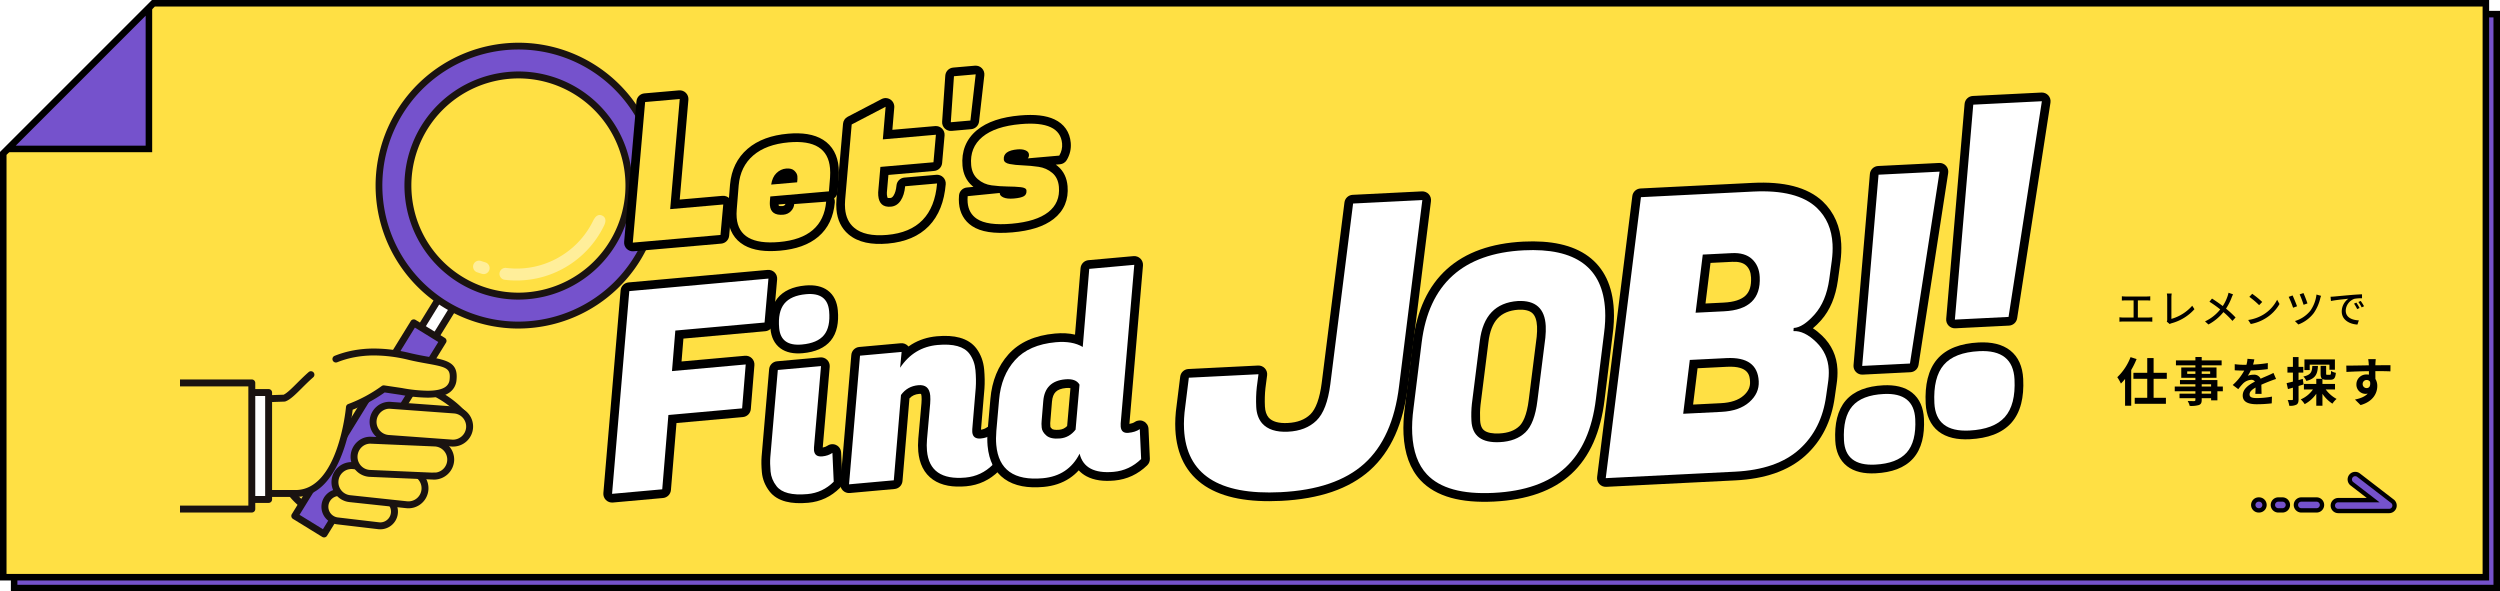 <svg id="_pc_h4_alt_お仕事検索ページはこちら_外部サイトへ移行します_" data-name="【pc】&lt;h4&gt;&lt;alt=&quot;お仕事検索ページはこちら(外部サイトへ移行します)&quot;&gt;" xmlns="http://www.w3.org/2000/svg" xmlns:xlink="http://www.w3.org/1999/xlink" width="1150" height="272.001" viewBox="0 0 1150 272.001">
  <defs>
    <filter id="パス_16035" x="532.48" y="85.561" width="132.688" height="147.011" filterUnits="userSpaceOnUse">
      <feOffset dx="3" dy="2" input="SourceAlpha"/>
      <feGaussianBlur result="blur"/>
      <feFlood/>
      <feComposite operator="in" in2="blur"/>
      <feComposite in="SourceGraphic"/>
    </filter>
    <filter id="パス_16036" x="638.341" y="106.922" width="108.426" height="125.648" filterUnits="userSpaceOnUse">
      <feOffset dx="3" dy="2" input="SourceAlpha"/>
      <feGaussianBlur result="blur-2"/>
      <feFlood/>
      <feComposite operator="in" in2="blur-2"/>
      <feComposite in="SourceGraphic"/>
    </filter>
    <filter id="パス_16037" x="725.038" y="79.896" width="127.396" height="144.075" filterUnits="userSpaceOnUse">
      <feOffset dx="3" dy="2" input="SourceAlpha"/>
      <feGaussianBlur result="blur-3"/>
      <feFlood/>
      <feComposite operator="in" in2="blur-3"/>
      <feComposite in="SourceGraphic"/>
    </filter>
    <filter id="パス_16038" x="834.963" y="72.632" width="68.339" height="145.794" filterUnits="userSpaceOnUse">
      <feOffset dx="3" dy="2" input="SourceAlpha"/>
      <feGaussianBlur result="blur-4"/>
      <feFlood/>
      <feComposite operator="in" in2="blur-4"/>
      <feComposite in="SourceGraphic"/>
    </filter>
    <filter id="パス_17565" x="875.803" y="40.236" width="75.401" height="162.585" filterUnits="userSpaceOnUse">
      <feOffset dx="3" dy="2" input="SourceAlpha"/>
      <feGaussianBlur result="blur-5"/>
      <feFlood/>
      <feComposite operator="in" in2="blur-5"/>
      <feComposite in="SourceGraphic"/>
    </filter>
    <filter id="パス_16041" x="266.96" y="122.049" width="98.553" height="109.099" filterUnits="userSpaceOnUse">
      <feOffset dx="2" dy="2" input="SourceAlpha"/>
      <feGaussianBlur result="blur-6"/>
      <feFlood/>
      <feComposite operator="in" in2="blur-6"/>
      <feComposite in="SourceGraphic"/>
    </filter>
    <filter id="パス_16042" x="340.977" y="128.207" width="51.801" height="104.493" filterUnits="userSpaceOnUse">
      <feOffset dx="2" dy="2" input="SourceAlpha"/>
      <feGaussianBlur result="blur-7"/>
      <feFlood/>
      <feComposite operator="in" in2="blur-7"/>
      <feComposite in="SourceGraphic"/>
    </filter>
    <filter id="パス_16043" x="378.83" y="150.67" width="82.762" height="77.917" filterUnits="userSpaceOnUse">
      <feOffset dx="2" dy="2" input="SourceAlpha"/>
      <feGaussianBlur result="blur-8"/>
      <feFlood/>
      <feComposite operator="in" in2="blur-8"/>
      <feComposite in="SourceGraphic"/>
    </filter>
    <filter id="パス_16044" x="445.067" y="115.686" width="88.927" height="110.065" filterUnits="userSpaceOnUse">
      <feOffset dx="2" dy="2" input="SourceAlpha"/>
      <feGaussianBlur result="blur-9"/>
      <feFlood/>
      <feComposite operator="in" in2="blur-9"/>
      <feComposite in="SourceGraphic"/>
    </filter>
  </defs>
  <g id="ol" transform="translate(-390 -3399)">
    <g id="パス_18544" data-name="パス 18544" transform="translate(-2522 -7414)" fill="#7552cc">
      <path d="M 4060.5 11083.5 L 2918.5 11083.5 L 2918.5 10888.62 L 2987.621 10819.501 L 4060.5 10819.501 L 4060.5 11083.5 Z" stroke="none"/>
      <path d="M 4059 11082 L 4059 10821.001 L 2988.242 10821.001 L 2920 10889.241 L 2920 11082 L 4059 11082 M 4062 11085.001 L 4062 11085 L 2917 11085 L 2917 10887.999 L 2987 10818.001 L 4062 10818.001 L 4062 11085.001 Z" stroke="none" fill="#000"/>
    </g>
    <g id="ホバー時動く" transform="translate(10 10)">
      <g id="グループ_3495" data-name="グループ 3495">
        <g id="パス_18543" data-name="パス 18543" transform="translate(-2537 -7429)" fill="#ffe044">
          <path d="M 4060.5 11083.5 L 2918.5 11083.5 L 2918.5 10888.62 L 2987.621 10819.501 L 4060.5 10819.501 L 4060.5 11083.5 Z" stroke="none"/>
          <path d="M 4059 11082 L 4059 10821.001 L 2988.242 10821.001 L 2920 10889.241 L 2920 11082 L 4059 11082 M 4062 11085.001 L 4062 11085 L 2917 11085 L 2917 10887.999 L 2987 10818.001 L 4062 10818.001 L 4062 11085.001 Z" stroke="none" fill="#000"/>
        </g>
        <g id="パス_2298" data-name="パス 2298" transform="translate(450 3459) rotate(-180)" fill="#7552cc" stroke-linecap="round" stroke-linejoin="round">
          <path d="M 1.5 66.379 L 1.5 1.5 L 66.379 1.5 L 1.5 66.379 Z" stroke="none"/>
          <path d="M 3 3 L 3 62.757 L 62.757 3 L 3 3 M 0 0 L 70 0 L 0 70 L 0 0 Z" stroke="none" fill="#000"/>
        </g>
        <path id="パス_1989" data-name="パス 1989" d="M873.2,1871.5H849.8a2.5,2.5,0,0,1,0-5h16.053l-9.761-7.52a2.5,2.5,0,1,1,3.051-3.961l15.577,12a2.5,2.5,0,0,1-1.526,4.48Z" transform="translate(605.802 1752.559)" fill="#7552cc" stroke="#000" stroke-linecap="round" stroke-width="2"/>
        <path id="パス_2025" data-name="パス 2025" d="M-12395.006-14539h-7a2.5,2.5,0,0,1-2.5-2.5,2.5,2.5,0,0,1,2.5-2.5h7a2.5,2.5,0,0,1,2.5,2.5A2.5,2.5,0,0,1-12395.006-14539Z" transform="translate(13840.624 18162.775)" fill="#7552cc" stroke="#000" stroke-linecap="round" stroke-width="2"/>
        <path id="パス_2026" data-name="パス 2026" d="M-12400.1-14539h-1.9a2.5,2.5,0,0,1-2.5-2.5,2.5,2.5,0,0,1,2.5-2.5h1.9a2.5,2.5,0,0,1,2.5,2.5A2.5,2.5,0,0,1-12400.1-14539Z" transform="translate(13830.027 18162.775)" fill="#7552cc" stroke="#000" stroke-linecap="round" stroke-width="2"/>
        <path id="パス_2027" data-name="パス 2027" d="M-12401.831-14539h-.171a2.5,2.5,0,0,1-2.5-2.5,2.5,2.5,0,0,1,2.5-2.5h.171a2.5,2.5,0,0,1,2.5,2.5A2.5,2.5,0,0,1-12401.831-14539Z" transform="translate(13821.001 18162.775)" fill="#7552cc" stroke="#000" stroke-linecap="round" stroke-width="2"/>
        <path id="パス_18551" data-name="パス 18551" d="M6.552-20.28a25.159,25.159,0,0,1-6.1,9.24A18.082,18.082,0,0,1,2.112-8.112a24.1,24.1,0,0,0,1.92-2.136V2.064H6.864v-16.44a38.8,38.8,0,0,0,2.472-5.016ZM23.232-10.3V-13.08H17.16v-6.768H14.232v6.768H7.872V-10.3h6.36V-1.56H8.472V1.176H22.824V-1.56H17.16V-10.3Zm20.376,6.84h-4.32V-4.584h4.32ZM39.288-7.8h4.32v1.032h-4.32Zm-6.672-4.776v-1.152h3.768v1.152Zm10.56-1.152v1.152H39.288v-1.152Zm5.832,6.96h-2.5V-9.72H39.288v-1.056H46.1v-4.752H39.288v-.984h9.168v-2.256H39.288v-1.56h-2.9v1.56H27.432v2.256h8.952v.984h-6.5v4.752h6.5V-9.72h-7.1V-7.8h7.1v1.032h-9.5v2.184h9.5v1.128h-7.3v2.064h7.3v.744c0,.432-.144.576-.6.6-.384,0-1.8,0-2.952-.048a8.8,8.8,0,0,1,.936,2.256,12.639,12.639,0,0,0,4.248-.408c.936-.408,1.272-.984,1.272-2.4v-.744h4.32v.984h2.9V-4.584h2.5Zm14.5-12.48-3.168-.264a13.343,13.343,0,0,1-.48,2.76H58.7a31.228,31.228,0,0,1-4.224-.288v2.808c1.32.1,3.072.144,4.056.144h.312a23.553,23.553,0,0,1-5.3,6.624l2.568,1.92a27.633,27.633,0,0,1,2.232-2.64A5.846,5.846,0,0,1,62.088-9.84a1.847,1.847,0,0,1,1.68.816c-2.736,1.416-5.616,3.336-5.616,6.408,0,3.1,2.784,4.008,6.552,4.008A60.037,60.037,0,0,0,71.5.984l.1-3.1a39.261,39.261,0,0,1-6.816.672c-2.352,0-3.48-.36-3.48-1.68,0-1.2.96-2.136,2.76-3.168-.024,1.056-.048,2.208-.12,2.928h2.88c-.024-1.1-.072-2.88-.1-4.224,1.464-.672,2.832-1.2,3.912-1.632.816-.312,2.088-.792,2.856-1.008l-1.2-2.784c-.888.456-1.728.84-2.664,1.248-.984.432-1.992.84-3.24,1.416a3.25,3.25,0,0,0-3.192-1.848,8.132,8.132,0,0,0-2.712.48,16.757,16.757,0,0,0,1.368-2.448,71.493,71.493,0,0,0,7.824-.6l.024-2.784a60.76,60.76,0,0,1-6.792.7A22.96,22.96,0,0,0,63.5-19.248ZM88.968-16.8H98.04v2.328h2.52v-4.752H86.544v4.9h2.424Zm1.2.576c-.144,2.712-.6,4.08-4.1,4.872a7.488,7.488,0,0,1,1.368,2.016c4.32-1.1,5.112-3.24,5.328-6.888Zm-4.392,5.952-1.944.552v-3.456h2.184v-2.616H83.832V-20.3H81.24v4.512H78.72v2.616h2.52v4.152c-1.08.264-2.088.528-2.9.7l.624,2.736c.7-.192,1.488-.408,2.28-.648v5.3c0,.312-.12.408-.408.408A19.389,19.389,0,0,1,78.84-.552a10.617,10.617,0,0,1,.72,2.64A6.225,6.225,0,0,0,82.9,1.56c.72-.456.936-1.176.936-2.5V-7.008c.768-.216,1.536-.456,2.3-.7ZM100.608-5.4V-7.944H94.824v-2.28a3.58,3.58,0,0,0,1.8.336h1.9c1.584,0,2.232-.648,2.472-3.168a6.019,6.019,0,0,1-2.208-.888c-.048,1.584-.144,1.8-.576,1.8H97.056c-.432,0-.528-.048-.528-.648v-3.456H93.984v3.48c0,1.248.144,2.016.72,2.448H91.992v2.376H86.3V-5.4h4.152A13.215,13.215,0,0,1,84.84-.84a11.164,11.164,0,0,1,1.824,2.184,15.292,15.292,0,0,0,5.328-4.776v5.5h2.832V-3.408a16.447,16.447,0,0,0,4.584,4.536,11.1,11.1,0,0,1,1.92-2.184A15.107,15.107,0,0,1,96.336-5.4Zm18.744-13.944h-3.48a17.416,17.416,0,0,1,.24,2.088c.024.192.024.432.048.744-3.264.048-7.632.144-10.368.144l.072,2.9c2.952-.168,6.7-.312,10.32-.36.024.528.024,1.08.024,1.608a6.228,6.228,0,0,0-.96-.072,4.527,4.527,0,0,0-4.8,4.488,4.234,4.234,0,0,0,4.128,4.416,5.132,5.132,0,0,0,1.08-.12c-1.32,1.44-3.432,2.232-5.856,2.736l2.568,2.544c5.856-1.632,7.68-5.616,7.68-8.736a6.108,6.108,0,0,0-.864-3.288c0-1.056-.024-2.376-.024-3.6,3.264,0,5.5.048,6.936.12l.024-2.832c-1.248-.024-4.536.024-6.96.024.024-.288.024-.552.024-.744C119.208-17.664,119.3-18.96,119.352-19.344Zm-6.024,11.5a1.807,1.807,0,0,1,1.848-1.92,1.769,1.769,0,0,1,1.56.84c.336,2.112-.552,2.88-1.56,2.88A1.792,1.792,0,0,1,113.328-7.848Z" transform="translate(1353.499 3573.559)"/>
        <path id="パス_18550" data-name="パス 18550" d="M2.556-12.276v1.98c.468-.054,1.206-.072,1.6-.072h3.8V-2.5H3.114A10.642,10.642,0,0,1,1.44-2.628v2.07a13.581,13.581,0,0,1,1.674-.09h11.88a12.463,12.463,0,0,1,1.566.09v-2.07a13.146,13.146,0,0,1-1.566.126H9.918v-7.866H14a16.02,16.02,0,0,1,1.62.072v-1.98a11.47,11.47,0,0,1-1.62.108H4.158A12.6,12.6,0,0,1,2.556-12.276ZM23.22-.63,24.552.5a3.733,3.733,0,0,1,.9-.378A21.6,21.6,0,0,0,35.946-6.336L34.92-7.92a19.987,19.987,0,0,1-9.576,6.048v-9.846a11.755,11.755,0,0,1,.144-1.8H23.256a10.652,10.652,0,0,1,.162,1.818V-1.638A1.987,1.987,0,0,1,23.22-.63ZM53.712-13.158,51.624-13.9a12.671,12.671,0,0,1-.4,1.476,19.912,19.912,0,0,1-2.25,4.644c-1.44-1.1-3.438-2.484-4.95-3.438L42.84-9.774a51.112,51.112,0,0,1,4.968,3.546,19.563,19.563,0,0,1-7,5.508L42.39.7A22.472,22.472,0,0,0,49.284-5a40.157,40.157,0,0,1,4.14,4.068l1.44-1.584a44.086,44.086,0,0,0-4.392-4.068A25.81,25.81,0,0,0,53.064-11.7,13.276,13.276,0,0,1,53.712-13.158Zm8.8-.252-1.314,1.4A39.041,39.041,0,0,1,65.7-8.19l1.422-1.458A37.772,37.772,0,0,0,62.514-13.41ZM60.66-1.368,61.866.486A19.846,19.846,0,0,0,68.76-2.2a18.4,18.4,0,0,0,6.318-6.516l-1.1-1.962a17.138,17.138,0,0,1-6.246,6.786A18.7,18.7,0,0,1,60.66-1.368ZM86.094-13.752l-1.746.594a45.332,45.332,0,0,1,1.8,4.806l1.782-.63A50.661,50.661,0,0,0,86.094-13.752Zm8.1,1.278-2.106-.594A16.281,16.281,0,0,1,89.244-5.6,14.423,14.423,0,0,1,82.17-.882L83.736.7a15.893,15.893,0,0,0,7.074-5.22,20.007,20.007,0,0,0,3.006-6.768A8.981,8.981,0,0,1,94.194-12.474Zm-13.1-.18-1.8.648a50.683,50.683,0,0,1,2.034,5l1.818-.666C82.71-8.874,81.594-11.592,81.09-12.654Zm17.46.594.18,1.962c2.016-.432,6.21-.864,8.028-1.044a7.22,7.22,0,0,0-3.06,5.85c0,3.96,3.69,5.85,7.218,6.03l.648-1.926c-2.97-.126-6.03-1.224-6.03-4.5a5.968,5.968,0,0,1,3.978-5.418,17.346,17.346,0,0,1,3.51-.252v-1.818c-1.242.036-3.042.144-4.968.306-3.312.288-6.516.594-7.83.72C99.864-12.114,99.234-12.078,98.55-12.06Zm11.88,2.7-1.08.468a17.022,17.022,0,0,1,1.44,2.52l1.116-.5A25.129,25.129,0,0,0,110.43-9.36Zm2-.774-1.08.486a16.893,16.893,0,0,1,1.512,2.484l1.1-.522A26,26,0,0,0,112.428-10.134Z" transform="translate(1353.499 3537.559)"/>
        <g transform="matrix(1, 0, 0, 1, 380, 3389)" filter="url(#パス_16035)">
          <g id="パス_16035-2" data-name="パス 16035" transform="matrix(1, -0.05, 0.05, 1, 536.68, 95.76)" fill="#fff" stroke-linejoin="round">
            <path d="M 42.883 132.785 C 35.611 132.785 29.141 132.111 23.651 130.783 C 18.061 129.429 13.315 127.356 9.546 124.618 C 1.885 119.055 -2 110.653 -2 99.646 C -2 96.335 -1.63 92.741 -0.899 88.962 L 1.411 75.812 L 1.702 74.158 L 3.381 74.158 L 35.41 74.158 L 37.806 74.158 L 37.378 76.516 L 36.314 82.367 C 35.86 85.208 35.631 88.148 35.631 91.105 C 35.631 93.753 36.248 95.853 37.519 97.523 C 39.484 99.966 42.905 101.204 47.688 101.204 C 52.689 101.204 56.594 99.912 59.625 97.252 C 62.641 94.607 64.847 89.487 66.182 82.033 L 80.772 -0.349 L 81.065 -2 L 82.742 -2 L 114.593 -2 L 116.976 -2 L 116.563 0.347 L 101.616 85.224 C 100.224 93.271 97.975 100.368 94.932 106.317 C 91.852 112.337 87.876 117.35 83.113 121.217 C 78.356 125.078 72.534 128.008 65.808 129.928 C 59.165 131.824 51.452 132.785 42.883 132.785 Z" stroke="none"/>
            <path d="M 42.883 130.785 C 59.728 130.785 72.718 127.078 81.852 119.664 C 90.986 112.25 96.918 100.654 99.646 84.877 L 114.593 1.420165972376708e-05 L 82.742 1.420165972376708e-05 L 68.151 82.386 C 66.727 90.334 64.325 95.79 60.944 98.756 C 57.563 101.722 53.145 103.204 47.688 103.204 C 42.231 103.204 38.316 101.722 35.944 98.756 C 34.402 96.739 33.631 94.189 33.631 91.105 C 33.631 88.02 33.868 84.995 34.342 82.03 L 35.41 76.158 L 3.381 76.158 L 1.068 89.325 C 0.356 93.003 5.900878932152409e-06 96.443 5.900878932152409e-06 99.646 C 2.590087933640461e-05 120.405 14.294 130.785 42.883 130.785 M 42.883 134.785 C 35.453 134.785 28.824 134.092 23.181 132.727 C 17.335 131.312 12.352 129.128 8.371 126.237 C 4.251 123.246 1.113 119.444 -0.955 114.938 C -2.976 110.536 -4 105.391 -4 99.646 C -4 96.213 -3.619 92.497 -2.866 88.599 L -0.559 75.466 C -0.223 73.553 1.439 72.158 3.381 72.158 L 35.41 72.158 C 36.596 72.158 37.721 72.684 38.481 73.595 C 39.241 74.505 39.558 75.706 39.345 76.873 L 38.285 82.703 C 37.851 85.434 37.631 88.26 37.631 91.105 C 37.631 93.287 38.11 94.984 39.095 96.291 C 40.665 98.224 43.556 99.204 47.688 99.204 C 52.182 99.204 55.656 98.074 58.307 95.749 C 60.935 93.443 62.978 88.579 64.213 81.682 L 78.803 -0.698 C 79.141 -2.608 80.802 -4 82.742 -4 L 114.593 -4 C 115.775 -4 116.897 -3.477 117.657 -2.571 C 118.417 -1.666 118.737 -0.471 118.532 0.694 L 103.587 85.562 C 102.16 93.81 99.848 101.099 96.712 107.228 C 93.505 113.498 89.354 118.727 84.373 122.77 C 79.405 126.802 73.344 129.857 66.357 131.851 C 59.536 133.798 51.638 134.785 42.883 134.785 Z" stroke="none" fill="#000"/>
          </g>
        </g>
        <g transform="matrix(1, 0, 0, 1, 380, 3389)" filter="url(#パス_16036)">
          <g id="パス_16036-2" data-name="パス 16036" transform="matrix(1, -0.05, 0.05, 1, 642.54, 115.91)" fill="#fff" stroke-linejoin="round">
            <path d="M 35.975 112.61 C 28.579 112.61 22.19 111.735 16.985 110.008 C 11.63 108.232 7.362 105.506 4.298 101.905 C 2.188 99.416 0.589 96.429 -0.456 93.024 C -1.481 89.688 -2 85.862 -2 81.652 C -2 77.966 -1.588 73.879 -0.774 69.504 L 4.449 39.66 C 5.648 32.819 7.63 26.734 10.339 21.573 C 13.077 16.356 16.631 11.942 20.901 8.452 C 25.167 4.967 30.251 2.32 36.014 0.585 C 41.711 -1.13 48.226 -2 55.38 -2 C 61.525 -2 66.998 -1.358 71.645 -0.092 C 76.393 1.202 80.424 3.185 83.627 5.803 C 86.872 8.456 89.339 11.815 90.958 15.786 C 92.548 19.686 93.355 24.268 93.355 29.407 C 93.355 32.794 92.992 36.479 92.278 40.359 L 87.055 70.204 C 85.834 77.279 83.863 83.544 81.198 88.822 C 78.5 94.167 75.016 98.649 70.845 102.142 C 66.673 105.637 61.599 108.29 55.764 110.027 C 50.007 111.741 43.349 112.61 35.975 112.61 Z M 30.036 69.594 C 29.658 71.961 29.466 74.461 29.466 77.024 C 29.466 79.909 30.256 81.97 31.881 83.325 C 33.592 84.75 36.325 85.473 40.005 85.473 C 44.462 85.473 48.04 84.332 50.637 82.081 C 53.25 79.816 55.137 75.39 56.245 68.924 L 56.246 68.919 L 56.247 68.913 L 61.317 40.28 C 61.597 38.407 61.739 36.707 61.739 35.228 C 61.739 31.771 60.91 29.199 59.274 27.583 C 57.634 25.963 55.024 25.14 51.518 25.137 C 42.294 25.324 36.926 30.495 35.109 40.945 L 35.108 40.948 L 35.108 40.951 L 30.036 69.594 Z" stroke="none"/>
            <path d="M 55.38 7.62939453125e-06 C 27.416 7.62939453125e-06 11.096 13.335 6.419 40.005 L 1.194 69.859 C 0.398 74.138 1.52587890625e-05 78.069 1.52587890625e-05 81.652 C 1.52587890625e-05 89.712 1.941 96.032 5.822 100.609 C 11.494 107.277 21.545 110.61 35.975 110.61 C 50.404 110.61 61.6 107.277 69.561 100.609 C 77.522 93.942 82.697 83.692 85.085 69.859 L 90.31 40.005 C 91.006 36.223 91.355 32.691 91.355 29.407 C 91.355 9.802 79.363 7.62939453125e-06 55.38 7.62939453125e-06 M 40.005 87.473 C 31.646 87.473 27.466 83.99 27.466 77.024 C 27.466 74.337 27.665 71.75 28.063 69.262 L 33.138 40.602 C 35.129 29.158 41.249 23.336 51.499 23.137 C 59.659 23.137 63.739 27.167 63.739 35.228 C 63.739 36.82 63.59 38.612 63.291 40.602 L 58.216 69.262 C 57.022 76.228 54.932 81.005 51.947 83.592 C 48.961 86.18 44.981 87.473 40.005 87.473 M 55.38 -4 C 61.703 -4 67.352 -3.334 72.17 -2.021 C 77.191 -0.653 81.471 1.458 84.893 4.255 C 91.835 9.929 95.355 18.392 95.355 29.407 C 95.355 32.913 94.982 36.716 94.247 40.712 L 89.025 70.549 C 87.769 77.82 85.736 84.271 82.984 89.724 C 80.162 95.313 76.51 100.007 72.129 103.676 C 67.746 107.346 62.433 110.128 56.335 111.944 C 50.393 113.713 43.543 114.61 35.975 114.61 C 28.365 114.61 21.764 113.701 16.355 111.907 C 10.648 110.014 6.079 107.085 2.775 103.201 C 2.774 103.199 2.772 103.198 2.771 103.196 C 0.486 100.502 -1.243 97.277 -2.368 93.611 C -3.451 90.085 -4 86.062 -4 81.652 C -4 77.847 -3.577 73.641 -2.742 69.149 L 2.479 39.315 C 3.714 32.269 5.763 25.988 8.568 20.644 C 11.432 15.187 15.156 10.564 19.636 6.904 C 24.106 3.252 29.422 0.481 35.437 -1.33 C 41.321 -3.102 48.031 -4 55.38 -4 Z M 59.343 39.957 C 59.606 38.192 59.739 36.602 59.739 35.228 C 59.739 32.326 59.11 30.232 57.868 29.006 C 56.619 27.771 54.489 27.143 51.538 27.137 C 43.21 27.312 38.751 31.678 37.079 41.287 C 37.079 41.291 37.078 41.295 37.077 41.299 L 32.008 69.926 C 31.648 72.185 31.466 74.573 31.466 77.024 C 31.466 80.375 32.742 81.439 33.162 81.788 C 34.484 82.891 36.851 83.473 40.005 83.473 C 44.023 83.473 47.072 82.523 49.327 80.569 C 50.877 79.226 52.993 76.057 54.274 68.586 C 54.275 68.579 54.276 68.572 54.277 68.565 L 59.343 39.957 Z" stroke="none" fill="#000"/>
          </g>
        </g>
        <g transform="matrix(1, 0, 0, 1, 380, 3389)" filter="url(#パス_16037)">
          <g id="パス_16037-2" data-name="パス 16037" transform="matrix(1, -0.05, 0.05, 1, 729.24, 89.83)" fill="#fff" stroke-linejoin="round">
            <path d="M 59.432 130.116 C 59.432 130.116 59.432 130.116 59.432 130.116 L 2.035966281255241e-05 130.116 L -2.384 130.116 L -1.97 127.768 L 20.629 -0.347 L 20.92 -2 L 22.598 -2 L 74.201 -2 C 81.131 -2 87.166 -1.222 92.14 0.313 C 97.25 1.89 101.398 4.312 104.47 7.512 L 104.474 7.517 L 104.479 7.521 C 109.093 12.392 111.433 18.602 111.433 25.979 C 111.433 28.46 111.182 31.095 110.689 33.81 L 110.688 33.816 L 110.687 33.821 L 109.085 42.362 L 109.084 42.367 L 109.083 42.373 C 108.402 45.905 107.383 49.105 106.055 51.886 C 104.705 54.714 102.998 57.186 100.982 59.233 C 98.762 61.489 96.674 63.128 94.689 64.166 C 94.955 64.291 95.221 64.426 95.486 64.57 C 97.357 65.587 99.248 67.111 101.107 69.097 C 104.889 73.14 106.806 77.97 106.806 83.453 C 106.806 85.594 106.554 87.881 106.055 90.254 L 104.992 95.75 C 104.006 101.042 102.307 105.842 99.94 110.018 C 97.558 114.222 94.44 117.9 90.673 120.951 C 86.894 124.012 82.325 126.335 77.094 127.856 C 71.939 129.356 65.996 130.116 59.432 130.116 L 59.432 130.116 Z M 39.389 98.357 L 53.916 98.357 L 54.627 98.357 C 59.595 98.357 63.546 97.217 66.371 94.967 C 69.097 92.797 70.421 90.253 70.421 87.19 C 70.421 84.005 69.503 81.722 67.613 80.211 C 65.615 78.612 62.444 77.802 58.186 77.802 L 42.964 77.802 L 39.389 98.357 Z M 47.398 52.271 L 58.186 52.271 C 68.476 52.271 73.268 48.157 73.268 39.324 C 73.268 36.399 72.435 34.119 70.72 32.356 C 69.045 30.632 66.444 29.758 62.991 29.758 L 51.326 29.758 L 47.398 52.271 Z" stroke="none"/>
            <path d="M 22.598 0 L 7.62939453125e-06 128.116 L 59.432 128.116 C 59.433 128.116 59.431 128.116 59.432 128.116 C 72.242 128.116 82.238 125.209 89.415 119.397 C 96.591 113.584 101.129 105.577 103.027 95.375 L 104.095 89.859 C 104.569 87.605 104.806 85.47 104.806 83.453 C 104.806 78.471 103.086 74.141 99.646 70.464 C 96.206 66.786 92.825 64.948 89.504 64.948 L 89.681 63.524 C 92.528 63.524 95.82 61.626 99.557 57.83 C 103.294 54.034 105.815 48.755 107.12 41.994 L 108.721 33.453 C 109.195 30.843 109.433 28.352 109.433 25.979 C 109.433 19.099 107.297 13.405 103.027 8.897 C 97.333 2.966 87.724 1.52587890625e-05 74.201 1.52587890625e-05 L 22.598 0 M 58.186 54.271 L 45.019 54.271 L 49.645 27.758 L 62.991 27.758 C 67.024 27.758 70.078 28.826 72.154 30.961 C 74.23 33.097 75.268 35.884 75.268 39.324 C 75.268 49.289 69.574 54.271 58.186 54.271 M 54.627 100.357 C 54.39 100.357 54.153 100.357 53.916 100.357 L 37.011 100.357 L 41.282 75.802 L 58.186 75.802 C 67.676 75.802 72.421 79.598 72.421 87.19 C 72.421 90.867 70.82 93.981 67.617 96.532 C 64.414 99.082 60.084 100.357 54.627 100.357 M 22.598 -4 L 74.201 -4 C 81.331 -4 87.565 -3.192 92.729 -1.598 C 98.168 0.081 102.603 2.68 105.912 6.127 C 105.919 6.133 105.925 6.14 105.931 6.146 C 110.909 11.4 113.433 18.073 113.433 25.979 C 113.433 28.58 113.172 31.335 112.656 34.168 C 112.655 34.175 112.654 34.182 112.652 34.19 L 111.051 42.731 C 111.05 42.738 111.048 42.745 111.047 42.752 C 110.333 46.45 109.261 49.814 107.86 52.748 C 106.414 55.776 104.579 58.43 102.408 60.636 C 101.069 61.997 99.764 63.152 98.488 64.105 C 99.864 65.087 101.225 66.296 102.567 67.731 C 106.707 72.157 108.806 77.446 108.806 83.453 C 108.806 85.727 108.54 88.148 108.016 90.65 L 106.957 96.122 C 105.93 101.63 104.155 106.637 101.68 111.004 C 99.174 115.426 95.895 119.296 91.932 122.505 C 87.945 125.735 83.141 128.181 77.653 129.777 C 72.316 131.329 66.185 132.116 59.432 132.116 C 59.432 132.116 59.432 132.116 59.432 132.116 C 59.432 132.116 59.432 132.116 59.432 132.116 L 7.62939453125e-06 132.116 C -1.182 132.116 -2.304 131.593 -3.064 130.687 C -3.824 129.781 -4.145 128.585 -3.939 127.421 L 18.659 -0.695 C 18.996 -2.606 20.657 -4 22.598 -4 Z M 58.186 50.271 C 62.856 50.271 66.281 49.347 68.364 47.524 C 70.318 45.814 71.268 43.132 71.268 39.324 C 71.268 36.945 70.62 35.121 69.286 33.75 C 68.002 32.428 65.884 31.758 62.991 31.758 L 53.008 31.758 L 49.777 50.271 L 58.186 50.271 Z M 54.627 96.357 C 59.131 96.357 62.663 95.363 65.125 93.403 C 67.374 91.612 68.421 89.638 68.421 87.19 C 68.421 84.608 68.421 79.802 58.186 79.802 L 44.646 79.802 L 41.767 96.357 L 54.627 96.357 Z" stroke="none" fill="#000"/>
          </g>
        </g>
        <g transform="matrix(1, 0, 0, 1, 380, 3389)" filter="url(#パス_16038)">
          <g id="パス_16038-2" data-name="パス 16038" transform="matrix(1, -0.05, 0.05, 1, 839.17, 79.46)" fill="#fff" stroke-linejoin="round">
            <path d="M 13.708 134.949 C 11.246 134.949 9.041 134.673 7.155 134.127 C 5.169 133.553 3.474 132.665 2.116 131.487 C -0.615 129.118 -2 125.609 -2 121.058 C -2 117.357 -1.583 114.087 -0.76 111.339 C 0.098 108.474 1.422 106.085 3.174 104.239 C 4.937 102.382 7.228 100.977 9.982 100.064 C 12.624 99.188 15.767 98.744 19.323 98.744 C 21.815 98.744 24.047 99.028 25.956 99.589 C 27.965 100.179 29.678 101.091 31.05 102.299 C 33.801 104.723 35.196 108.311 35.196 112.966 C 35.196 116.619 34.77 119.846 33.93 122.558 C 33.054 125.387 31.703 127.743 29.916 129.562 C 28.126 131.383 25.818 132.76 23.057 133.655 C 20.405 134.514 17.26 134.949 13.708 134.949 Z M 33.67 89.367 L 32.04 89.367 L 10.074 89.367 L 7.784 89.367 L 8.093 87.097 L 19.984 -0.27 L 20.219 -2 L 21.966 -2 L 50.042 -2 L 52.496 -2 L 52.001 0.404 L 33.999 87.77 L 33.67 89.367 Z" stroke="none"/>
            <path d="M 13.708 132.949 C 20.424 132.949 25.351 131.353 28.489 128.16 C 31.627 124.967 33.196 119.902 33.196 112.966 C 33.196 104.818 28.572 100.744 19.323 100.744 C 12.607 100.744 7.707 102.368 4.624 105.616 C 1.541 108.864 1.805541978683323e-05 114.012 1.805541978683323e-05 121.058 C 1.805541978683323e-05 128.986 4.569 132.949 13.708 132.949 M 32.04 87.367 L 50.042 2.780761633403017e-06 L 21.966 2.780761633403017e-06 L 10.074 87.367 L 32.04 87.367 M 13.708 136.949 C 11.058 136.949 8.666 136.646 6.6 136.049 C 4.333 135.393 2.384 134.367 0.806 132.998 C -0.832 131.578 -2.071 129.793 -2.877 127.695 C -3.622 125.756 -4 123.523 -4 121.058 C -4 117.163 -3.554 113.699 -2.676 110.765 C -1.727 107.597 -0.247 104.938 1.723 102.863 C 3.716 100.763 6.283 99.183 9.353 98.165 C 12.198 97.222 15.552 96.744 19.323 96.744 C 22.006 96.744 24.427 97.056 26.52 97.67 C 28.811 98.343 30.78 99.395 32.372 100.798 C 34.017 102.248 35.262 104.066 36.07 106.203 C 36.817 108.178 37.196 110.453 37.196 112.966 C 37.196 116.819 36.74 120.246 35.84 123.15 C 34.869 126.286 33.355 128.915 31.342 130.964 C 29.325 133.017 26.744 134.562 23.673 135.557 C 20.823 136.481 17.47 136.949 13.708 136.949 Z M 32.04 91.367 L 10.074 91.367 C 8.92 91.367 7.821 90.868 7.061 89.998 C 6.302 89.128 5.955 87.972 6.111 86.827 L 18.002 -0.539 C 18.272 -2.522 19.965 -4 21.966 -4 L 50.042 -4 C 51.244 -4 52.383 -3.459 53.143 -2.527 C 53.902 -1.595 54.202 -0.37 53.96 0.807 L 35.958 88.174 C 35.575 90.033 33.938 91.367 32.04 91.367 Z" stroke="none" fill="#000"/>
          </g>
        </g>
        <g transform="matrix(1, 0, 0, 1, 380, 3389)" filter="url(#パス_17565)">
          <g id="パス_17565-2" data-name="パス 17565" transform="matrix(1, -0.05, 0.05, 1, 880.01, 47.38)" fill="#fff" stroke-linejoin="round">
            <path d="M 15.408 151.439 C 12.664 151.439 10.209 151.132 8.112 150.525 C 5.914 149.89 4.04 148.908 2.541 147.609 C -0.472 144.994 -2 141.113 -2 136.073 C -2 131.937 -1.534 128.285 -0.616 125.22 C 0.337 122.037 1.805 119.386 3.747 117.339 C 5.701 115.281 8.241 113.724 11.298 112.71 C 14.242 111.734 17.749 111.24 21.72 111.24 C 24.498 111.24 26.982 111.556 29.106 112.179 C 31.328 112.832 33.223 113.839 34.737 115.173 C 37.774 117.848 39.314 121.82 39.314 126.977 C 39.314 131.058 38.838 134.661 37.901 137.686 C 36.928 140.827 35.43 143.442 33.449 145.458 C 31.466 147.476 28.906 149.003 25.84 149.996 C 22.885 150.954 19.375 151.439 15.408 151.439 Z M 37.644 100.203 L 36.014 100.203 L 11.324 100.203 L 9.033 100.203 L 9.342 97.933 L 22.708 -0.27 L 22.944 -2 L 24.69 -2 L 56.249 -2 L 58.703 -2 L 58.208 0.404 L 37.973 98.607 L 37.644 100.203 Z" stroke="none"/>
            <path d="M 15.408 149.439 C 22.957 149.439 28.496 147.645 32.023 144.056 C 35.55 140.467 37.314 134.774 37.314 126.977 C 37.314 117.819 32.116 113.24 21.72 113.24 C 14.171 113.24 8.663 115.065 5.198 118.716 C 1.733 122.367 5.513971700565889e-06 128.153 5.513971700565889e-06 136.073 C 2.824124385369942e-05 144.984 5.136 149.439 15.408 149.439 M 36.014 98.203 L 56.249 2.137340197805315e-05 L 24.69 -1.353870743514562e-06 L 11.324 98.203 L 36.014 98.203 M 15.408 153.439 C 12.476 153.439 9.834 153.105 7.556 152.446 C 5.078 151.73 2.95 150.611 1.231 149.119 C -0.548 147.576 -1.894 145.637 -2.771 143.356 C -3.586 141.233 -4 138.783 -4 136.073 C -4 131.743 -3.506 127.898 -2.532 124.646 C -1.488 121.16 0.136 118.238 2.297 115.962 C 4.479 113.663 7.296 111.93 10.669 110.812 C 13.816 109.769 17.534 109.24 21.72 109.24 C 24.688 109.24 27.363 109.583 29.669 110.26 C 32.174 110.996 34.324 112.144 36.059 113.673 C 39.546 116.744 41.314 121.22 41.314 126.977 C 41.314 131.259 40.808 135.061 39.812 138.278 C 38.743 141.727 37.083 144.614 34.876 146.859 C 32.664 149.11 29.832 150.805 26.457 151.899 C 23.302 152.921 19.584 153.439 15.408 153.439 Z M 36.014 102.203 L 11.324 102.203 C 10.169 102.203 9.071 101.704 8.311 100.834 C 7.551 99.964 7.205 98.808 7.361 97.663 L 20.727 -0.539 C 20.996 -2.522 22.689 -4 24.69 -4 L 56.249 -4 C 57.451 -4 58.59 -3.459 59.35 -2.527 C 60.109 -1.595 60.409 -0.37 60.167 0.807 L 39.932 99.01 C 39.549 100.869 37.912 102.203 36.014 102.203 Z" stroke="none" fill="#000"/>
          </g>
        </g>
        <g transform="matrix(1, 0, 0, 1, 380, 3389)" filter="url(#パス_16041)">
          <g id="パス_16041-2" data-name="パス 16041" transform="matrix(1, -0.09, 0.09, 1, 271.29, 133.37)" fill="#fff" stroke-linejoin="round">
            <path d="M 24.757 93.792 L 23.076 93.792 L 2.279907312185969e-05 93.792 L -2.384 93.792 L -1.97 91.444 L 14.222 -0.347 L 14.513 -2 L 16.191 -2 L 80.191 -2 L 82.582 -2 L 82.159 0.353 L 78.59 20.242 L 78.294 21.888 L 76.621 21.888 L 37.252 21.888 L 34.759 36.247 L 66.295 36.247 L 68.67 36.247 L 68.265 38.588 L 64.823 58.476 L 64.536 60.135 L 62.852 60.135 L 30.622 60.135 L 25.046 92.135 L 24.757 93.792 Z" stroke="none"/>
            <path d="M 23.076 91.792 L 28.94 58.135 L 62.852 58.135 L 66.295 38.247 L 32.382 38.247 L 35.57 19.888 L 76.621 19.888 L 80.191 5.457247243612073e-05 L 16.191 8.418625839112792e-06 L 1.664522642386146e-05 91.792 L 23.076 91.792 M 23.076 95.792 L 1.664522642386146e-05 95.792 C -1.182 95.792 -2.304 95.269 -3.064 94.363 C -3.824 93.457 -4.145 92.261 -3.939 91.097 L 12.252 -0.695 C 12.589 -2.606 14.25 -4 16.191 -4 L 80.191 -4 C 81.375 -4 82.499 -3.475 83.259 -2.566 C 84.019 -1.658 84.337 -0.459 84.128 0.707 L 80.558 20.595 C 80.216 22.501 78.558 23.888 76.621 23.888 L 38.935 23.888 L 37.137 34.247 L 66.295 34.247 C 67.475 34.247 68.595 34.768 69.355 35.671 C 70.115 36.574 70.437 37.766 70.236 38.929 L 66.794 58.817 C 66.462 60.734 64.798 62.135 62.852 62.135 L 32.303 62.135 L 27.016 92.478 C 26.683 94.394 25.02 95.792 23.076 95.792 Z" stroke="none" fill="#000"/>
          </g>
        </g>
        <g transform="matrix(1, 0, 0, 1, 380, 3389)" filter="url(#パス_16042)">
          <g id="パス_16042-2" data-name="パス 16042" transform="matrix(1, -0.09, 0.09, 1, 345.31, 135.44)" fill="#fff" stroke-linejoin="round">
            <path d="M 15.894 93.271 L 15.894 91.271 L 15.894 90.438 L 15.894 91.271 L 15.894 93.271 C 12.136 93.271 8.962 92.819 6.458 91.928 C 3.744 90.962 1.713 89.454 0.421 87.444 C -1.185 84.945 -2 82.242 -2 79.409 C -2 76.857 -1.834 74.564 -1.505 72.595 L -1.504 72.584 L -1.502 72.574 L 5.51 33.074 L 5.803 31.423 L 7.479 31.423 L 27.347 31.423 L 29.733 31.423 L 29.316 33.773 L 22.773 70.574 C 22.715 70.927 22.685 71.246 22.685 71.521 C 22.685 71.728 22.706 72.227 22.9 72.401 C 22.971 72.466 23.277 72.676 24.191 72.676 C 25.651 72.676 26.901 72.377 28.011 71.759 L 31.139 70.022 L 30.981 73.596 L 30.396 86.802 L 30.357 87.687 L 29.675 88.253 C 25.662 91.583 21.025 93.271 15.894 93.271 Z M 15.894 89.271 L 15.894 91.271 L 15.894 90.271 L 15.894 89.271 Z M 19.517 24.789 L 19.517 24.789 C 15.803 24.789 12.914 23.916 10.931 22.196 C 8.865 20.403 7.817 17.772 7.817 14.374 C 7.817 11.695 8.126 9.322 8.736 7.32 C 9.382 5.202 10.382 3.431 11.709 2.058 C 14.31 -0.635 18.274 -2 23.49 -2 C 27.248 -2 30.17 -1.105 32.175 0.661 C 34.253 2.492 35.307 5.179 35.307 8.648 C 35.307 11.292 34.996 13.634 34.384 15.609 C 33.737 17.7 32.733 19.447 31.402 20.801 C 30.069 22.158 28.357 23.181 26.312 23.844 C 24.378 24.471 22.091 24.789 19.517 24.789 Z" stroke="none"/>
            <path d="M 15.894 91.271 C 20.568 91.271 24.737 89.752 28.398 86.714 L 28.983 73.508 C 27.58 74.287 25.983 74.676 24.191 74.676 C 21.854 74.676 20.685 73.625 20.685 71.521 C 20.685 71.132 20.724 70.703 20.802 70.236 L 27.347 33.423 L 7.479 33.423 L 0.467 72.923 C 0.156 74.793 1.071284350473434e-05 76.955 1.071284350473434e-05 79.409 C 1.071284350473434e-05 81.864 0.701 84.181 2.104 86.363 C 4.207 89.635 8.804 91.271 15.894 91.271 C 15.894 91.271 15.894 91.271 15.894 91.271 M 19.517 22.789 C 24.269 22.789 27.756 21.659 29.976 19.4 C 32.196 17.14 33.307 13.556 33.307 8.648 C 33.307 2.883 30.034 1.630249062145595e-05 23.49 9.178748427984829e-07 C 18.815 1.630249062145595e-05 15.368 1.149 13.147 3.448 C 10.927 5.746 9.817 9.388 9.817 14.374 C 9.817 19.984 13.05 22.789 19.517 22.789 M 15.894 95.271 C 11.851 95.271 8.545 94.794 5.788 93.813 C 2.647 92.695 0.275 90.916 -1.261 88.526 C -3.078 85.699 -4 82.632 -4 79.409 C -4 76.747 -3.824 74.344 -3.478 72.266 C -3.476 72.252 -3.473 72.238 -3.471 72.224 L 3.541 32.724 C 3.88 30.815 5.54 29.423 7.479 29.423 L 27.347 29.423 C 28.53 29.423 29.652 29.947 30.412 30.854 C 31.173 31.761 31.492 32.958 31.285 34.123 L 24.79 70.654 C 25.643 70.588 26.383 70.376 27.04 70.011 C 28.307 69.308 29.855 69.344 31.087 70.106 C 32.319 70.868 33.043 72.237 32.979 73.685 L 32.394 86.89 C 32.345 88.018 31.821 89.071 30.953 89.792 C 26.571 93.428 21.504 95.271 15.894 95.271 Z M 19.517 26.789 C 19.517 26.789 19.517 26.789 19.516 26.789 C 15.308 26.789 11.978 25.752 9.621 23.707 C 8.315 22.574 7.329 21.156 6.689 19.49 C 6.11 17.984 5.817 16.263 5.817 14.374 C 5.817 11.497 6.155 8.928 6.823 6.737 C 7.562 4.313 8.722 2.271 10.271 0.668 C 13.263 -2.429 17.711 -4 23.49 -4 C 27.749 -4 31.116 -2.937 33.497 -0.839 C 34.805 0.314 35.794 1.756 36.434 3.449 C 37.013 4.979 37.307 6.728 37.307 8.648 C 37.307 11.492 36.966 14.033 36.295 16.201 C 35.552 18.6 34.386 20.619 32.829 22.203 C 29.839 25.246 25.36 26.789 19.517 26.789 Z" stroke="none" fill="#000"/>
          </g>
        </g>
        <g transform="matrix(1, 0, 0, 1, 380, 3389)" filter="url(#パス_16043)">
          <g id="パス_16043-2" data-name="パス 16043" transform="matrix(1, -0.09, 0.09, 1, 383.16, 160.84)" fill="#fff" stroke-linejoin="round">
            <path d="M 53.412 63.647 C 50.497 63.647 47.892 63.332 45.667 62.71 C 43.342 62.061 41.359 61.057 39.773 59.728 C 36.566 57.04 34.94 53.04 34.94 47.84 C 34.94 46.118 35.113 44.251 35.454 42.29 L 35.455 42.283 L 35.456 42.277 L 38.361 26.182 C 38.582 24.85 38.695 23.701 38.695 22.769 C 38.695 20.401 37.903 19.562 35.668 19.562 C 33.081 19.562 30.973 20.437 29.241 22.235 L 22.559 60.297 L 22.269 61.952 L 20.59 61.952 L 1.465576133341528e-05 61.951 L -2.384 61.951 L -1.969 59.603 L 8.325 1.348 L 8.617 -0.304 L 10.295 -0.304 L 29.431 -0.304 L 31.838 -0.304 L 31.397 2.062 L 31.23 2.957 C 35.5 -0.337 40.494 -2 46.145 -2 C 50.003 -2 53.265 -1.509 55.842 -0.54 C 58.618 0.504 60.697 2.127 62.02 4.283 L 62.022 4.287 L 62.025 4.291 C 63.584 6.859 64.374 9.816 64.374 13.08 C 64.374 16.08 64.162 18.917 63.743 21.513 L 63.741 21.527 L 63.739 21.54 L 60.47 40.183 C 60.409 40.554 60.377 40.889 60.377 41.179 C 60.377 41.457 60.409 41.952 60.624 42.145 C 60.703 42.216 61.037 42.449 62.011 42.449 C 63.537 42.449 64.843 42.135 66.005 41.489 L 69.133 39.752 L 68.975 43.326 L 68.369 57.012 L 68.33 57.897 L 67.648 58.463 C 63.502 61.903 58.713 63.647 53.412 63.647 Z" stroke="none"/>
            <path d="M 46.145 3.814697265625e-06 C 38.878 3.814697265625e-06 32.863 2.947 28.099 8.841 L 29.431 1.696 L 10.295 1.696 L 7.62939453125e-06 59.951 L 20.59 59.952 L 27.372 21.316 C 29.552 18.813 32.318 17.562 35.668 17.562 C 39.019 17.562 40.695 19.298 40.695 22.769 C 40.695 23.819 40.574 25.071 40.331 26.524 L 37.425 42.632 C 37.102 44.489 36.94 46.225 36.94 47.84 C 36.94 57.045 42.431 61.647 53.412 61.647 C 58.256 61.647 62.576 60.073 66.371 56.924 L 66.977 43.238 C 65.523 44.045 63.868 44.449 62.011 44.449 C 59.589 44.449 58.377 43.359 58.377 41.179 C 58.377 40.775 58.418 40.331 58.499 39.847 L 61.769 21.195 C 62.172 18.692 62.374 15.987 62.374 13.08 C 62.374 10.174 61.688 7.59 60.315 5.329 C 58.135 1.776 53.412 1.52587890625e-05 46.145 3.814697265625e-06 M 46.145 -4 C 46.145 -4 46.145 -4 46.145 -4 C 50.302 -4 53.704 -3.48 56.546 -2.412 C 59.748 -1.207 62.164 0.693 63.725 3.237 C 63.728 3.242 63.731 3.248 63.734 3.253 C 65.486 6.138 66.374 9.445 66.374 13.08 C 66.374 16.186 66.153 19.131 65.718 21.832 C 65.715 21.85 65.712 21.868 65.709 21.886 L 62.456 40.437 C 63.44 40.385 64.287 40.156 65.034 39.741 C 66.301 39.038 67.849 39.074 69.081 39.836 C 70.313 40.598 71.037 41.967 70.973 43.415 L 70.367 57.1 C 70.317 58.228 69.794 59.281 68.925 60.002 C 64.411 63.748 59.192 65.647 53.412 65.647 C 50.315 65.647 47.529 65.307 45.129 64.637 C 42.528 63.91 40.294 62.774 38.488 61.261 C 36.609 59.685 35.183 57.699 34.253 55.359 C 33.382 53.169 32.94 50.639 32.94 47.84 C 32.94 46.004 33.123 44.021 33.484 41.947 C 33.485 41.938 33.487 41.93 33.488 41.922 L 36.39 25.841 C 36.592 24.622 36.695 23.589 36.695 22.769 C 36.695 22.165 36.611 21.813 36.556 21.666 C 36.443 21.628 36.176 21.562 35.668 21.562 C 33.836 21.562 32.361 22.093 31.099 23.221 L 24.529 60.643 C 24.193 62.556 22.532 63.952 20.59 63.952 L 7.62939453125e-06 63.951 C -1.183 63.951 -2.305 63.428 -3.065 62.522 C -3.825 61.616 -4.145 60.42 -3.939 59.255 L 6.356 1 C 6.693 -0.911 8.354 -2.304 10.295 -2.304 L 29.431 -2.304 C 30.62 -2.304 31.748 -1.775 32.508 -0.861 C 32.605 -0.744 32.694 -0.622 32.777 -0.497 C 33.316 -0.813 33.866 -1.109 34.423 -1.382 C 37.969 -3.119 41.913 -4 46.145 -4 Z" stroke="none" fill="#000"/>
          </g>
        </g>
        <g transform="matrix(1, 0, 0, 1, 380, 3389)" filter="url(#パス_16044)">
          <g id="パス_16044-2" data-name="パス 16044" transform="matrix(1, -0.09, 0.09, 1, 449.4, 126.15)" fill="#fff" stroke-linejoin="round">
            <path d="M 52.443 95.621 C 50.08 95.621 47.935 95.4 46.068 94.963 C 44.121 94.508 42.413 93.804 40.991 92.871 C 39.202 91.699 37.843 90.167 36.922 88.295 C 32.661 93.16 26.94 95.621 19.863 95.621 L 19.863 95.621 C 19.863 95.621 19.863 95.621 19.863 95.621 C 16.381 95.621 13.272 95.236 10.622 94.477 C 7.871 93.688 5.53 92.474 3.662 90.869 C -0.095 87.639 -2 82.819 -2 76.544 C -2 74.502 -1.786 72.228 -1.365 69.785 L -1.364 69.779 L -1.363 69.772 L 1.18 55.601 C 1.858 51.792 2.996 48.308 4.563 45.248 C 6.146 42.157 8.207 39.419 10.689 37.111 C 13.209 34.765 16.25 32.985 19.726 31.819 C 23.136 30.675 27.053 30.095 31.369 30.095 C 35.515 30.095 39.079 30.795 42.006 32.181 L 47.687 -0.344 L 47.976 -2 L 49.657 -2 L 70.368 -2 L 72.753 -2 L 72.337 0.349 L 59.622 72.158 C 59.561 72.529 59.53 72.905 59.53 73.274 C 59.53 73.816 59.635 74.112 59.733 74.208 C 59.839 74.312 60.159 74.423 60.739 74.423 C 62.525 74.423 64.012 74.1 65.158 73.464 L 68.285 71.726 L 68.127 75.3 L 67.521 88.986 L 67.482 89.884 L 66.784 90.45 C 62.561 93.881 57.736 95.621 52.443 95.621 Z M 34.154 51.415 C 28.938 51.415 26.1 53.737 25.224 58.723 L 23.65 67.802 L 23.642 67.849 L 23.632 67.894 C 23.543 68.294 23.437 69.068 23.437 70.488 C 23.437 71.237 23.859 72.053 24.691 72.913 C 25.494 73.742 27.112 74.181 29.37 74.181 C 31.502 74.181 33.335 73.412 34.958 71.834 L 38.361 52.779 C 37.938 52.199 36.914 51.415 34.154 51.415 Z" stroke="none"/>
            <path d="M 52.443 93.621 C 57.287 93.621 61.648 92.047 65.523 88.898 L 66.129 75.212 C 64.675 76.019 62.879 76.423 60.739 76.423 C 58.6 76.423 57.53 75.373 57.53 73.274 C 57.53 72.79 57.57 72.305 57.651 71.821 L 70.368 1.922842238855083e-05 L 49.657 3.843806553049944e-06 L 43.48 35.365 C 40.493 33.185 36.456 32.095 31.369 32.095 C 23.133 32.095 16.694 34.255 12.051 38.575 C 7.408 42.895 4.441 48.688 3.149 55.955 L 0.606 70.125 C 0.202 72.467 6.366436082316795e-06 74.606 2.175105146307033e-05 76.544 C 2.175105146307033e-05 87.929 6.621 93.621 19.863 93.621 C 19.863 93.621 19.862 93.621 19.863 93.621 C 27.694 93.621 33.63 90.391 37.667 83.932 C 38.636 90.392 43.561 93.621 52.443 93.621 M 34.154 49.415 C 37.465 49.415 39.564 50.424 40.452 52.442 L 36.819 72.79 C 34.72 75.05 32.237 76.181 29.37 76.181 C 26.504 76.181 24.465 75.555 23.254 74.304 C 22.043 73.052 21.437 71.78 21.437 70.488 C 21.437 69.197 21.518 68.187 21.68 67.461 L 23.254 58.377 C 24.304 52.402 27.937 49.415 34.154 49.415 M 52.443 97.621 C 49.927 97.621 47.628 97.382 45.612 96.911 C 43.437 96.402 41.513 95.605 39.894 94.544 C 38.605 93.698 37.494 92.678 36.58 91.501 C 35.204 92.764 33.708 93.837 32.1 94.712 C 28.553 96.643 24.436 97.621 19.863 97.621 C 19.863 97.621 19.863 97.621 19.863 97.621 L 19.863 97.621 C 16.195 97.621 12.901 97.21 10.071 96.399 C 7.041 95.531 4.446 94.18 2.358 92.385 C -1.861 88.758 -4 83.428 -4 76.544 C -4 74.388 -3.777 72 -3.336 69.445 C -3.335 69.436 -3.333 69.427 -3.332 69.418 L -0.788 55.248 C 0.654 47.144 4.057 40.549 9.326 35.646 C 14.711 30.636 22.128 28.095 31.369 28.095 C 34.752 28.095 37.791 28.538 40.459 29.416 L 45.717 -0.688 C 46.051 -2.603 47.714 -4 49.657 -4 L 70.368 -4 C 71.551 -4 72.673 -3.476 73.433 -2.57 C 74.193 -1.664 74.513 -0.467 74.307 0.697 L 61.612 72.391 C 62.655 72.313 63.519 72.086 64.186 71.715 C 65.453 71.012 67.001 71.048 68.233 71.81 C 69.465 72.572 70.189 73.941 70.125 75.389 L 69.519 89.075 C 69.469 90.216 68.933 91.282 68.046 92.002 C 63.457 95.731 58.207 97.621 52.443 97.621 Z M 27.195 59.064 L 25.621 68.144 C 25.61 68.206 25.598 68.267 25.584 68.328 C 25.54 68.527 25.437 69.136 25.437 70.488 C 25.437 70.577 25.562 70.936 26.128 71.522 C 26.365 71.767 27.315 72.181 29.37 72.181 C 30.781 72.181 31.99 71.741 33.109 70.81 L 36.173 53.656 C 35.696 53.504 34.986 53.415 34.154 53.415 C 34.154 53.415 34.154 53.415 34.154 53.415 C 32.011 53.415 30.38 53.862 29.307 54.745 C 28.243 55.619 27.552 57.032 27.195 59.064 Z" stroke="none" fill="#000"/>
          </g>
        </g>
        <path id="パス_16011" data-name="パス 16011" d="M136.1,101.392S128.554,90.164,111.414,85.6s-33.656-6.356-38.829,6.435S43.869,115.823,48.1,124.013c8.014,15.522,15.688,23.168,33.514,21.616,6.519-.567,3.573-.584,10.091-6.948,7.746-7.566,23-15.22,29.946-23.537,5.572-6.669,16.552-10.491,14.456-13.752" transform="translate(458.752 3480.34)" fill="#ffe044"/>
        <path id="パス_16012" data-name="パス 16012" d="M78.064,148.158c1.414,0,2.9-.066,4.41-.2,4.68-.406,5.218-.637,7.169-3.086a41.939,41.939,0,0,1,3.892-4.311c3.339-3.261,8.1-6.527,13.134-9.984,6.358-4.367,12.919-8.873,16.923-13.671,2.3-2.755,5.632-5.027,8.57-7.031,4.845-3.3,7.879-5.688,6-8.6-.339-.508-8.057-11.795-25.616-16.469-5.592-1.489-13.883-3.468-21.326-3.468-10.1,0-16.443,3.547-19.393,10.845-2.2,5.45-8.276,10.84-13.636,15.595-7.03,6.24-13.67,12.132-10.789,17.711,7.413,14.359,14.806,22.67,30.658,22.67M91.228,84.55c5.379,0,12.083,1.09,20.5,3.33,14.039,3.74,21.386,12.048,23.305,14.5l.558.717-.622.663a34.24,34.24,0,0,1-4.572,3.459c-2.981,2.036-6.662,4.545-9.248,7.641-3.725,4.461-10.1,8.841-16.271,13.078-5.161,3.543-10.025,6.884-13.565,10.342a44.845,44.845,0,0,0-4.152,4.594c-1.264,1.586-1.614,1.616-4.963,1.908-1.425.122-2.805.185-4.1.185-14.331,0-20.848-7.36-27.86-20.945-1.742-3.377,3.989-8.465,10.059-13.855,5.635-5,12.007-10.654,14.492-16.8,2.4-5.937,7.778-8.825,16.441-8.825" transform="translate(458.029 3479.597)" fill="#1a1311"/>
        <path id="パス_18549" data-name="パス 18549" d="M0,0H7.911V25.264H0Z" transform="translate(577.326 3548.776) rotate(-148.394)" fill="#fff"/>
        <path id="パス_16013" data-name="パス 16013" d="M57.5,89.141a1.588,1.588,0,0,0,1.358-.758L72.1,66.866a1.593,1.593,0,0,0-.524-2.191L64.839,60.53a1.592,1.592,0,0,0-2.193.521L49.407,82.567a1.581,1.581,0,0,0-.191,1.2,1.6,1.6,0,0,0,.715.987L56.666,88.9a1.577,1.577,0,0,0,.835.238M68.549,66.553l-11.57,18.8L52.956,82.88l11.57-18.8Z" transform="translate(519.825 3461.229)" fill="#1a1311"/>
        <path id="パス_18545" data-name="パス 18545" d="M64.318,0h-.005A65.134,65.134,0,0,0,34.719,7.131,64.057,64.057,0,0,0,21.9,15.783,63.222,63.222,0,0,0,11.33,27.595,64.956,64.956,0,0,0,4.118,41.269,63.763,63.763,0,0,0,.463,55.708a63.626,63.626,0,0,0,.842,20.3l.1.533a71.013,71.013,0,0,0,2.428,9.288,57.2,57.2,0,0,0,3.8,8.8A63.772,63.772,0,0,0,18.2,108.983a64.6,64.6,0,0,0,14.743,11.233,63.24,63.24,0,0,0,15.156,6.03,64.055,64.055,0,0,0,15.791,1.972,65.13,65.13,0,0,0,29.267-6.955A63.865,63.865,0,0,0,105.89,112.8a63.123,63.123,0,0,0,10.555-11.582,65.143,65.143,0,0,0,6.869-12.386A63.774,63.774,0,0,0,128.241,62.4a64.325,64.325,0,0,0-13.053-37.124,63.868,63.868,0,0,0-9.378-9.924A65.22,65.22,0,0,0,94.094,7.394,63.147,63.147,0,0,0,79.477,1.821,63.88,63.88,0,0,0,64.318,0Zm-.274,114.979h0a50.866,50.866,0,1,1,43.362-24.214,50.756,50.756,0,0,1-43.362,24.214Z" transform="translate(682.565 3538.464) rotate(180)" fill="#7552cc" stroke="rgba(0,0,0,0)" stroke-width="1"/>
        <path id="パス_16015" data-name="パス 16015" d="M65.635,131.525A66.377,66.377,0,0,0,81,129.711a65.768,65.768,0,0,0,50.3-69.44c-.266-2.245-3.427-2.337-3.171.318A62.59,62.59,0,0,1,80.26,126.611a63.21,63.21,0,0,1-14.61,1.725A62.585,62.585,0,1,1,125.585,47.4c.805,2.073,3.652,1.318,3.06-.882a65.738,65.738,0,1,0-63.011,85.01" transform="translate(552.715 3408.606)" fill="#1a1311"/>
        <path id="パス_16017" data-name="パス 16017" d="M59.488,112.025a52.933,52.933,0,0,0,12.254-1.448A52.464,52.464,0,0,0,59.689,7.086,52.957,52.957,0,0,0,47.435,8.534,52.464,52.464,0,0,0,59.488,112.025m.191-101.751a49.274,49.274,0,0,1,11.327,97.2,49.67,49.67,0,0,1-11.5,1.36,49.274,49.274,0,0,1-11.33-97.2,49.7,49.7,0,0,1,11.508-1.36" transform="translate(558.884 3414.791)" fill="#1a1311"/>
        <path id="パス_18548" data-name="パス 18548" d="M0,0H15.823V104.339H0Z" transform="matrix(-0.852, -0.524, 0.524, -0.852, 529.103, 3634.645)" fill="#7552cc"/>
        <path id="パス_16018" data-name="パス 16018" d="M67.847,168.284a1.587,1.587,0,0,0,1.36-.758L123.941,78.7a1.593,1.593,0,0,0-.524-2.191L109.94,68.213a1.588,1.588,0,0,0-2.191.523L53.014,157.564a1.6,1.6,0,0,0,.523,2.191l13.477,8.291a1.6,1.6,0,0,0,.833.238m52.545-89.9L67.328,164.5l-10.765-6.624L109.627,71.76Z" transform="translate(461.222 3467.935)" fill="#1a1311"/>
        <path id="パス_16019" data-name="パス 16019" d="M83.109,80.311a43.923,43.923,0,0,1,10.675-3.467q11.487-2.186,25.4,1.165c13.814,3.324,21.174,1.88,20.3,10.658-.513,5.117-5.2,8.783-23.878,5.457l-8.016-1.193a66.031,66.031,0,0,1-15.775,8.486s-3.581,39.658-24.82,39.658H51.132V97.595l10.737-.373c3.459-1.363,7.92-7.459,14.254-12.475" transform="translate(448.938 3474.923)" fill="#ffe044"/>
        <path id="パス_16020" data-name="パス 16020" d="M67.724,143.406c20.309,0,25.41-32.89,26.229-39.484l.077-.622.581-.234a68.983,68.983,0,0,0,13.782-7.476l.348-.247,7.362,1.1a71.575,71.575,0,0,0,12.329,1.294c4.714,0,8.087-.818,10.315-2.5a7.757,7.757,0,0,0,3.051-5.667c.781-7.808-3.892-9.016-12.919-10.63-2.515-.449-5.366-.961-8.589-1.736a70.222,70.222,0,0,0-16.344-2.064,52.308,52.308,0,0,0-9.725.884,46.046,46.046,0,0,0-8.555,2.5,1.593,1.593,0,0,0,1.225,2.94,42.792,42.792,0,0,1,7.928-2.309,49.169,49.169,0,0,1,9.136-.828A66.955,66.955,0,0,1,119.545,80.3c3.287.792,6.178,1.309,8.727,1.766,8.81,1.577,10.86,2.141,10.357,7.186a4.571,4.571,0,0,1-1.805,3.442c-1.631,1.234-4.439,1.86-8.341,1.86A69.82,69.82,0,0,1,116.616,93.3l-8.061-1.2a1.66,1.66,0,0,0-.234-.017,1.619,1.619,0,0,0-.978.333,64.771,64.771,0,0,1-15.351,8.252,1.6,1.6,0,0,0-1.034,1.348c-.144,1.564-3.781,38.211-23.234,38.211H53.461V99.875l9.2-.322.487-.1c2.249-.867,4.54-3.15,7.446-6.047,1.6-1.6,3.343-3.334,5.261-5.012a1.593,1.593,0,1,0-2.081-2.412c-1.98,1.732-3.753,3.5-5.367,5.105-2.255,2.251-4.352,4.347-5.926,5.175l-.215.114-10.452.363a1.592,1.592,0,0,0-1.536,1.592v43.479a1.592,1.592,0,0,0,1.592,1.592Z" transform="translate(448.202 3474.184)" fill="#1a1311"/>
        <path id="パス_16021" data-name="パス 16021" d="M83.515,106.473a7.632,7.632,0,0,0,.931-15.235L55.294,89.109a7.632,7.632,0,0,0-1.112,15.224l29.152,2.128c.06.007.122.009.182.013" transform="translate(504.504 3486.351)" fill="#ffe044"/>
        <path id="パス_16022" data-name="パス 16022" d="M84.632,108.82a9.224,9.224,0,0,0,6.98-15.256A9.157,9.157,0,0,0,85.3,90.4l-29.15-2.129a8.556,8.556,0,0,0-.876-.047,8.9,8.9,0,0,0-5.708,2.146,9.355,9.355,0,0,0-3.289,6.427,9.222,9.222,0,0,0,8.527,9.87l29.161,2.129a1.579,1.579,0,0,1,.258.019c.135,0,.268.007.4.007M55.343,91.414a5.329,5.329,0,0,1,.543.028L85.07,93.572a6.042,6.042,0,0,1,5.585,6.463,6.072,6.072,0,0,1-6.034,5.6l-.275-.008-29.3-2.139a6.045,6.045,0,0,1-5.587-6.463A6.152,6.152,0,0,1,51.624,92.8a5.789,5.789,0,0,1,3.719-1.39" transform="translate(503.762 3485.605)" fill="#1a1311"/>
        <path id="パス_16023" data-name="パス 16023" d="M91.821,125.783a6.543,6.543,0,0,0-.03-12.992l-18.915-2.234a6.541,6.541,0,1,0-1.536,12.992l18.915,2.234a6.535,6.535,0,0,0,1.566,0" transform="translate(463.889 3505.059)" fill="#ffe044"/>
        <path id="パス_16024" data-name="パス 16024" d="M91.776,128.166a8.134,8.134,0,0,0,.942-16.213L73.8,109.719a8.146,8.146,0,0,0-.994-.062,8.142,8.142,0,0,0-8.04,7.186,8.144,8.144,0,0,0,7.124,9.031l18.915,2.234a7.989,7.989,0,0,0,.966.058M72.829,112.844a4.725,4.725,0,0,1,.6.037l18.912,2.234a4.95,4.95,0,0,1,.022,9.828,4.675,4.675,0,0,1-.594.037,4.731,4.731,0,0,1-.6-.039l-18.9-2.231a4.951,4.951,0,0,1-2.476-8.812,4.87,4.87,0,0,1,3.038-1.056" transform="translate(463.149 3504.315)" fill="#1a1311"/>
        <path id="パス_16025" data-name="パス 16025" d="M92.3,121.936a7.633,7.633,0,0,0,.375-15.209l-26.159-2.8A7.631,7.631,0,1,0,64.885,119.1l26.159,2.8a7.812,7.812,0,0,0,1.253.032" transform="translate(476.009 3499.274)" fill="#ffe044"/>
        <path id="パス_16026" data-name="パス 16026" d="M93.13,124.269a9.225,9.225,0,0,0,.453-18.383l-26.159-2.8a9.209,9.209,0,0,0-10.156,8.186,9.24,9.24,0,0,0,8.192,10.158l26.157,2.8a9.465,9.465,0,0,0,1,.052c.17,0,.343,0,.513-.013M66.443,106.217a6.2,6.2,0,0,1,.64.034l26.161,2.8a6.039,6.039,0,0,1-.294,12.035q-.166.011-.331.011a6.5,6.5,0,0,1-.657-.036L65.8,118.26a6.038,6.038,0,0,1,.644-12.042" transform="translate(475.266 3498.531)" fill="#1a1311"/>
        <path id="パス_16027" data-name="パス 16027" d="M88.433,114.192a7.632,7.632,0,0,0,.479-15.256l-29.2-1.264a7.631,7.631,0,1,0-.661,15.248l29.2,1.264c.06.006.122.006.182.008" transform="translate(491.118 3493.838)" fill="#ffe044"/>
        <path id="パス_16028" data-name="パス 16028" d="M89.325,116.529a9.316,9.316,0,0,0,9.214-8.827,9.219,9.219,0,0,0-8.815-9.613l-29.2-1.266c-.227-.015-.423-.022-.622-.022a8.85,8.85,0,0,0-5.871,2.285,9.368,9.368,0,0,0-3.122,6.559,9.222,9.222,0,0,0,8.817,9.611ZM88.1,113.3l-28.238-1.223a6.038,6.038,0,0,1-5.774-6.293,6.176,6.176,0,0,1,2.058-4.317,5.737,5.737,0,0,1,3.817-1.474c.12,0,29.62,1.281,29.62,1.281a6.032,6.032,0,0,1,.654,11.99Z" transform="translate(490.374 3493.095)" fill="#1a1311"/>
        <path id="パス_18547" data-name="パス 18547" d="M0,0H28.927V49.176H0Z" transform="translate(474.638 3569.568)" fill="#fff"/>
        <path id="パス_16029" data-name="パス 16029" d="M126.145,137.458a1.6,1.6,0,0,0,1.592-1.594V86.69a1.593,1.593,0,0,0-1.592-1.592H97.218a1.593,1.593,0,0,0-1.592,1.592v49.174a1.6,1.6,0,0,0,1.592,1.594Zm-1.592-3.186H98.808V88.28h25.745Z" transform="translate(377.42 3482.88)" fill="#1a1311"/>
        <path id="パス_16030" data-name="パス 16030" d="M100.605,141.606h31.335V83.587H100.605" transform="translate(363.891 3481.561)" fill="#ffe044"/>
        <path id="パス_16031" data-name="パス 16031" d="M132.787,143.941a1.593,1.593,0,0,0,1.592-1.592V84.328a1.594,1.594,0,0,0-1.592-1.592H99.756v3.186h31.439v54.836H99.756v3.184Z" transform="translate(363.044 3480.818)" fill="#1a1311"/>
        <path id="パス_16033" data-name="パス 16033" d="M4.373,2.952Q3.842,1.889,3.251.855A1.745,1.745,0,0,0,.771.3,1.764,1.764,0,0,0,.24,2.649q.51.9.972,1.814a1.763,1.763,0,0,0,2.251.861,1.744,1.744,0,0,0,.91-2.373" transform="matrix(-0.719, 0.695, -0.695, -0.719, 604.951, 3512.371)" fill="#ffee9a" stroke="#ffee9a" stroke-width="2"/>
        <path id="パス_16034" data-name="パス 16034" d="M.324,8.938c.488.721,1.23,1.15,3.648-.238a39.8,39.8,0,0,1,19.8-5.2A39.9,39.9,0,0,1,50.136,13.35a1.752,1.752,0,0,0,2.34-2.607A43.762,43.762,0,0,0,1.87,5.866C-.421,7.183-.152,8.237.324,8.938Z" transform="translate(661.752 3496.267) rotate(146)" fill="#ffee9a" stroke="#ffee9a" stroke-width="2"/>
        <path id="パス_18546" data-name="パス 18546" d="M0,0H221.446V227.613H0Z" transform="translate(462.8 3408.606)" fill="none"/>
        <g id="パス_16045" data-name="パス 16045" transform="matrix(0.996, -0.087, 0.087, 0.996, 665.525, 3436.921)" fill="#ffe044" stroke-linejoin="round">
          <path d="M 42.169 65.941 L 40.496 65.941 L 4.397582870296901e-06 65.941 L -2.384 65.941 L -1.97 63.594 L 9.309 -0.347 L 9.6 -2 L 11.278 -2 L 27.264 -2 L 29.645 -2 L 29.234 0.346 L 20.854 48.087 L 42.983 48.087 L 45.374 48.087 L 44.951 50.44 L 42.465 64.294 L 42.169 65.941 Z" stroke="none"/>
          <path d="M 40.496 63.941 L 42.983 50.087 L 18.472 50.087 L 27.264 7.149012162699364e-06 L 11.278 7.149012162699364e-06 L -1.484769882154069e-06 63.941 L 40.496 63.941 M 40.496 67.941 L -1.484769882154069e-06 67.941 C -1.182 67.941 -2.304 67.418 -3.064 66.512 C -3.824 65.606 -4.145 64.411 -3.939 63.246 L 7.339 -0.695 C 7.676 -2.606 9.337 -4 11.278 -4 L 27.264 -4 C 28.446 -4 29.567 -3.477 30.327 -2.572 C 31.087 -1.667 31.408 -0.472 31.204 0.692 L 23.235 46.087 L 42.983 46.087 C 44.167 46.087 45.291 46.612 46.051 47.521 C 46.811 48.429 47.129 49.628 46.92 50.794 L 44.433 64.648 C 44.091 66.554 42.433 67.941 40.496 67.941 Z" stroke="none" fill="#000"/>
        </g>
        <g id="パス_16046" data-name="パス 16046" transform="matrix(0.996, -0.087, 0.087, 0.996, 716.051, 3456.823)" fill="#ffe044" stroke-linejoin="round">
          <path d="M 18.472 47.292 C 15.256 47.292 12.386 47.005 9.941 46.441 C 7.395 45.853 5.221 44.944 3.48 43.739 C 1.659 42.479 0.271 40.873 -0.648 38.966 C -1.545 37.102 -2 34.928 -2 32.503 C -2 31.212 -1.871 29.813 -1.616 28.347 L 0.248 17.339 L 0.25 17.331 L 0.251 17.324 C 1.347 11.136 4.26 6.3 8.911 2.951 C 11.213 1.293 13.913 0.035 16.937 -0.787 C 19.9 -1.592 23.255 -2 26.909 -2 C 30.034 -2 32.826 -1.696 35.207 -1.096 C 37.689 -0.47 39.807 0.497 41.503 1.779 C 44.99 4.417 46.759 8.36 46.759 13.499 C 46.759 14.897 46.631 16.433 46.38 18.065 L 46.378 18.08 L 46.376 18.095 L 45.31 24.4 L 45.028 26.067 L 43.338 26.067 L 17.934 26.067 L 17.868 26.444 C 17.769 27.04 17.719 27.585 17.719 28.063 C 17.719 29.522 18.01 30.947 21.491 30.947 C 22.429 30.947 23.166 30.683 23.809 30.116 C 24.457 29.544 24.824 28.92 24.931 28.21 L 25.189 26.486 L 26.933 26.507 L 41.675 26.685 L 44.029 26.713 L 43.62 29.032 C 42.554 35.075 39.84 39.695 35.555 42.766 C 33.433 44.286 30.897 45.438 28.018 46.189 C 25.213 46.921 22.001 47.292 18.472 47.292 Z M 20.023 16.649 L 27.444 16.649 C 27.471 16.373 27.484 16.107 27.484 15.852 C 27.484 15.404 27.122 14.893 26.818 14.542 C 26.358 14.011 25.382 13.9 24.644 13.9 C 23.417 13.9 22.318 14.307 21.283 15.143 C 20.798 15.535 20.377 16.039 20.023 16.649 Z" stroke="none"/>
          <path d="M 18.472 45.292 C 31.971 45.292 39.697 39.756 41.651 28.685 L 26.909 28.507 C 26.731 29.691 26.139 30.727 25.132 31.615 C 24.126 32.503 22.912 32.947 21.491 32.947 C 17.643 32.947 15.719 31.319 15.719 28.063 C 15.719 27.471 15.778 26.82 15.896 26.109 L 16.252 24.067 L 43.338 24.067 L 44.404 17.761 C 44.64 16.222 44.759 14.801 44.759 13.499 C 44.759 4.5 38.809 7.675171218579635e-06 26.909 -2.324829210920143e-06 C 19.922 -2.324829210920143e-06 14.313 1.525 10.08 4.574 C 5.846 7.623 3.227 11.989 2.22 17.673 L 0.355 28.685 C 0.118 30.046 -2.634887778185657e-06 31.319 -2.634887778185657e-06 32.503 C 7.36511219656677e-06 41.029 6.157 45.292 18.472 45.292 M 24.644 11.9 C 26.331 11.9 27.56 12.344 28.329 13.232 C 29.099 14.12 29.484 14.994 29.484 15.852 C 29.484 16.71 29.366 17.643 29.129 18.649 L 17.14 18.649 C 17.673 16.4 18.635 14.712 20.026 13.587 C 21.417 12.463 22.957 11.9 24.644 11.9 M 18.472 49.292 C 15.105 49.292 12.084 48.988 9.491 48.39 C 6.697 47.745 4.292 46.734 2.341 45.383 C 0.233 43.923 -1.379 42.056 -2.45 39.833 C -3.478 37.697 -4 35.23 -4 32.503 C -4 31.098 -3.861 29.585 -3.587 28.007 L -1.724 17.005 C -1.722 16.995 -1.72 16.985 -1.719 16.975 C -0.529 10.257 2.654 4.992 7.742 1.328 C 10.239 -0.471 13.156 -1.832 16.413 -2.717 C 19.546 -3.568 23.078 -4 26.909 -4 C 30.199 -4 33.155 -3.675 35.696 -3.035 C 38.439 -2.343 40.799 -1.26 42.709 0.184 C 44.739 1.72 46.285 3.669 47.303 5.98 C 48.269 8.171 48.759 10.7 48.759 13.499 C 48.759 14.998 48.624 16.637 48.357 18.37 C 48.354 18.389 48.351 18.409 48.348 18.428 L 47.282 24.733 C 47.086 25.895 46.4 26.869 45.458 27.459 C 45.655 28.072 45.704 28.731 45.59 29.38 C 44.429 35.955 41.445 41.006 36.72 44.391 C 34.398 46.055 31.64 47.311 28.523 48.124 C 25.553 48.899 22.171 49.292 18.472 49.292 Z M 19.788 28.695 C 19.928 28.764 20.403 28.947 21.491 28.947 C 22.005 28.947 22.26 28.815 22.486 28.616 C 22.761 28.374 22.869 28.193 22.916 28.067 L 19.719 28.067 C 19.719 28.419 19.762 28.611 19.788 28.695 Z" stroke="none" fill="#000"/>
        </g>
        <g id="パス_16047" data-name="パス 16047" transform="matrix(0.996, -0.087, 0.087, 0.996, 764.824, 3440.086)" fill="#ffe044" stroke-linejoin="round">
          <path d="M 18.206 60.79 C 18.205 60.79 18.205 60.79 18.205 60.79 C 18.205 60.79 18.205 60.79 18.205 60.79 L 18.205 60.79 C 14.586 60.79 11.405 60.371 8.752 59.545 C 5.976 58.681 3.689 57.346 1.953 55.579 C -0.67 52.952 -2 49.431 -2 45.114 C -2 43.767 -1.871 42.311 -1.618 40.789 L -1.616 40.78 L -1.615 40.771 L 4.424 6.403 L 4.614 5.323 L 5.627 4.902 L 21.879 -1.847 L 25.239 -3.242 L 24.616 0.342 L 22.448 12.831 L 44.581 12.831 L 46.967 12.831 L 46.55 15.18 L 44.33 27.702 L 44.038 29.353 L 42.361 29.353 L 19.527 29.353 L 18.043 37.736 L 18.038 37.768 L 18.031 37.8 C 17.824 38.784 17.719 39.661 17.719 40.407 C 17.719 41.733 17.981 42.68 18.499 43.224 C 18.991 43.74 19.848 44.002 21.047 44.002 C 22.328 44.002 23.341 43.48 24.234 42.358 C 25.291 41.03 26.037 39.181 26.449 36.86 L 26.742 35.21 L 28.418 35.21 L 43.16 35.21 L 45.536 35.21 L 45.131 37.551 C 44.479 41.323 43.422 44.686 41.99 47.546 C 40.527 50.468 38.634 52.945 36.364 54.908 C 34.089 56.875 31.387 58.368 28.334 59.346 C 25.341 60.304 21.933 60.79 18.205 60.79 L 18.206 60.79 Z" stroke="none"/>
          <path d="M 18.205 58.79 C 32.354 58.79 40.674 51.596 43.16 37.21 L 28.418 37.21 C 27.945 39.874 27.071 42.006 25.798 43.604 C 24.526 45.203 22.942 46.002 21.047 46.002 C 17.495 46.002 15.719 44.137 15.719 40.407 C 15.719 39.519 15.837 38.513 16.074 37.388 L 17.85 27.353 L 42.361 27.353 L 44.581 14.831 L 20.07 14.831 L 22.646 6.603325800824678e-06 L 6.394 6.749 L 0.355 41.118 C 0.118 42.538 2.638753358041868e-06 43.871 2.638753358041868e-06 45.114 C 2.638753358041868e-06 48.903 1.125 51.922 3.375 54.172 C 6.394 57.251 11.338 58.79 18.205 58.79 C 18.206 58.79 18.205 58.79 18.205 58.79 M 18.206 62.79 L 18.205 62.79 C 18.205 62.79 18.205 62.79 18.205 62.79 L 18.205 62.79 C 14.384 62.79 11.003 62.341 8.158 61.455 C 5.067 60.492 2.501 58.989 0.532 56.987 C -2.475 53.972 -4 49.977 -4 45.114 C -4 43.657 -3.862 42.091 -3.59 40.46 C -3.588 40.448 -3.586 40.437 -3.584 40.425 L 2.454 6.057 C 2.691 4.711 3.598 3.579 4.86 3.055 L 21.112 -3.694 C 22.459 -4.254 24.004 -4.035 25.144 -3.124 C 26.284 -2.213 26.836 -0.753 26.587 0.684 L 24.825 10.831 L 44.581 10.831 C 45.764 10.831 46.887 11.354 47.647 12.261 C 48.407 13.168 48.726 14.364 48.52 15.529 L 46.3 28.051 C 45.961 29.961 44.301 31.353 42.361 31.353 L 21.204 31.353 L 20.013 38.085 C 20.005 38.127 19.997 38.17 19.988 38.212 C 19.809 39.061 19.719 39.8 19.719 40.407 C 19.719 41.393 19.903 41.766 19.945 41.838 C 20.009 41.871 20.308 42.002 21.047 42.002 C 21.611 42.002 22.08 41.853 22.669 41.112 C 23.517 40.048 24.126 38.499 24.48 36.51 C 24.819 34.601 26.479 33.21 28.418 33.21 L 43.16 33.21 C 44.34 33.21 45.46 33.731 46.22 34.634 C 46.98 35.536 47.303 36.729 47.102 37.891 C 46.416 41.857 45.298 45.407 43.778 48.442 C 42.197 51.6 40.143 54.284 37.672 56.42 C 32.785 60.647 26.235 62.79 18.205 62.79 C 18.206 62.79 18.206 62.79 18.206 62.79 Z" stroke="none" fill="#000"/>
        </g>
        <g id="パス_16048" data-name="パス 16048" transform="matrix(0.996, -0.087, 0.087, 0.996, 822.179, 3448.475)" fill="#ffe044" stroke-linejoin="round">
          <path d="M 19.36 47.292 C 11.297 47.292 5.716 45.956 2.299 43.209 C -0.552 40.928 -2 37.773 -2 33.835 C -2 32.776 -1.9 31.673 -1.703 30.557 L -1.415 28.925 L 0.242 28.905 L 10.889 28.777 C 8.264 28.129 6 26.833 4.156 24.923 C 2.134 22.828 1.108 20.09 1.108 16.784 C 1.108 10.728 3.504 5.993 8.228 2.709 C 10.509 1.123 13.309 -0.076 16.549 -0.857 C 19.701 -1.615 23.365 -2 27.441 -2 C 30.589 -2 33.396 -1.766 35.786 -1.303 C 38.271 -0.822 40.396 -0.077 42.1 0.912 C 43.917 1.967 45.311 3.325 46.243 4.949 C 47.175 6.57 47.647 8.461 47.647 10.568 C 47.647 12.938 46.924 15.152 45.498 17.148 L 44.9 17.985 L 43.871 17.985 L 32.781 17.985 C 33.317 18.099 33.853 18.22 34.386 18.347 C 37.109 18.993 39.461 20.293 41.377 22.208 C 43.416 24.247 44.45 26.964 44.45 30.283 C 44.45 33.057 43.875 35.553 42.742 37.7 C 41.601 39.862 39.881 41.697 37.63 43.152 C 35.471 44.549 32.812 45.604 29.729 46.289 C 26.736 46.954 23.248 47.292 19.36 47.292 Z M 17.1 30.849 C 17.171 30.916 17.306 31.025 17.55 31.164 C 18.09 31.47 19.196 31.835 21.402 31.835 C 23.797 31.835 24.792 31.537 25.172 31.358 C 25.25 31.322 25.34 31.279 25.394 31.091 C 25.221 31.026 24.957 30.945 24.569 30.869 C 22.982 30.557 20.998 30.283 18.675 30.053 C 18.197 30.006 17.717 29.953 17.237 29.894 L 17.1 30.849 Z M 20.295 15.468 C 20.389 15.548 20.663 15.737 21.33 15.927 C 22.382 16.228 23.608 16.493 24.991 16.721 L 27.998 14.466 C 28.007 14.418 28.016 14.341 28.017 14.228 C 27.976 14.183 27.868 14.089 27.658 13.977 C 27.007 13.631 26.097 13.456 24.955 13.456 C 22.669 13.456 21.545 13.851 21.005 14.182 C 20.592 14.435 20.313 14.754 20.295 15.468 Z" stroke="none"/>
          <path d="M 27.441 -3.814697265625e-06 C 19.567 -3.814697265625e-06 13.543 1.451 9.369 4.352 C 5.195 7.253 3.108 11.397 3.108 16.784 C 3.108 19.567 3.937 21.817 5.595 23.534 C 7.253 25.251 9.28 26.376 11.678 26.908 C 14.076 27.441 16.474 27.826 18.871 28.063 C 21.269 28.3 23.297 28.581 24.955 28.907 C 26.613 29.232 27.441 29.81 27.441 30.638 C 27.441 31.882 26.968 32.725 26.02 33.169 C 25.073 33.613 23.534 33.835 21.402 33.835 C 19.271 33.835 17.658 33.525 16.563 32.903 C 15.467 32.281 14.979 31.556 15.097 30.727 L 0.266 30.905 C 0.089 31.911 -3.814697265625e-06 32.888 -3.814697265625e-06 33.835 C -3.814697265625e-06 37.151 1.184 39.756 3.552 41.65 C 6.572 44.078 11.841 45.292 19.36 45.292 C 26.879 45.292 32.607 44.019 36.544 41.473 C 40.481 38.927 42.45 35.197 42.45 30.283 C 42.45 27.501 41.621 25.28 39.963 23.623 C 38.305 21.965 36.292 20.855 33.924 20.292 C 31.556 19.73 29.188 19.301 26.82 19.005 C 24.452 18.709 22.439 18.324 20.781 17.85 C 19.123 17.377 18.294 16.607 18.294 15.541 C 18.294 12.818 20.514 11.456 24.955 11.456 C 26.435 11.456 27.649 11.708 28.596 12.211 C 29.543 12.714 30.017 13.38 30.017 14.209 C 30.017 15.038 29.78 15.63 29.306 15.985 L 43.871 15.985 C 45.055 14.328 45.647 12.522 45.647 10.568 C 45.647 3.523 39.578 -3.814697265625e-06 27.441 -3.814697265625e-06 M 27.441 -4 C 34.291 -4 39.414 -2.959 43.104 -0.817 C 45.229 0.416 46.869 2.021 47.978 3.953 C 49.085 5.881 49.647 8.107 49.647 10.568 C 49.647 13.363 48.799 15.968 47.126 18.31 C 46.375 19.361 45.162 19.985 43.871 19.985 L 41.923 19.985 C 42.221 20.243 42.51 20.513 42.792 20.794 C 44.025 22.027 44.961 23.487 45.575 25.132 C 46.156 26.686 46.45 28.419 46.45 30.283 C 46.45 33.386 45.797 36.195 44.511 38.633 C 43.207 41.103 41.258 43.188 38.716 44.832 C 36.356 46.358 33.479 47.505 30.163 48.242 C 27.028 48.938 23.393 49.292 19.36 49.292 C 10.827 49.292 4.837 47.813 1.051 44.772 C -0.622 43.433 -1.902 41.804 -2.753 39.931 C -3.581 38.111 -4 36.06 -4 33.835 C -4 32.66 -3.89 31.44 -3.673 30.21 C -3.339 28.316 -1.704 26.928 0.219 26.905 L 3.281 26.868 C 3.089 26.688 2.901 26.503 2.717 26.312 C 1.504 25.056 0.582 23.585 -0.023 21.942 C -0.6 20.378 -0.892 18.643 -0.892 16.784 C -0.892 13.473 -0.221 10.462 1.101 7.836 C 2.442 5.173 4.456 2.895 7.086 1.067 C 9.573 -0.661 12.599 -1.962 16.081 -2.801 C 19.386 -3.597 23.208 -4 27.441 -4 Z" stroke="none" fill="#000"/>
        </g>
        <g id="パス_16049" data-name="パス 16049" transform="matrix(0.996, -0.087, 0.087, 0.996, 815.549, 3424.355)" fill="#ffe044" stroke-linejoin="round">
          <path d="M 10.692 22.958 L 9.058 22.958 L 4.845123385166517e-06 22.958 L -2.338 22.958 L -1.976 20.649 L 1.31 -0.31 L 1.575 -2 L 3.286 -2 L 13.321 -2 L 15.769 -2 L 15.281 0.399 L 11.018 21.357 L 10.692 22.958 Z" stroke="none"/>
          <path d="M 9.058 20.958 L 13.321 5.621948275802424e-06 L 3.286 -4.378051926323678e-06 L 4.845123385166517e-06 20.958 L 9.058 20.958 M 9.058 24.958 L 4.845123385166517e-06 24.958 C -1.169 24.958 -2.28 24.447 -3.04 23.559 C -3.8 22.67 -4.133 21.494 -3.952 20.339 L -0.666 -0.62 C -0.361 -2.566 1.316 -4 3.286 -4 L 13.321 -4 C 14.522 -4 15.659 -3.461 16.419 -2.531 C 17.178 -1.601 17.48 -0.379 17.241 0.797 L 12.978 21.756 C 12.599 23.619 10.96 24.958 9.058 24.958 Z" stroke="none" fill="#000"/>
        </g>
      </g>
    </g>
  </g>
</svg>
